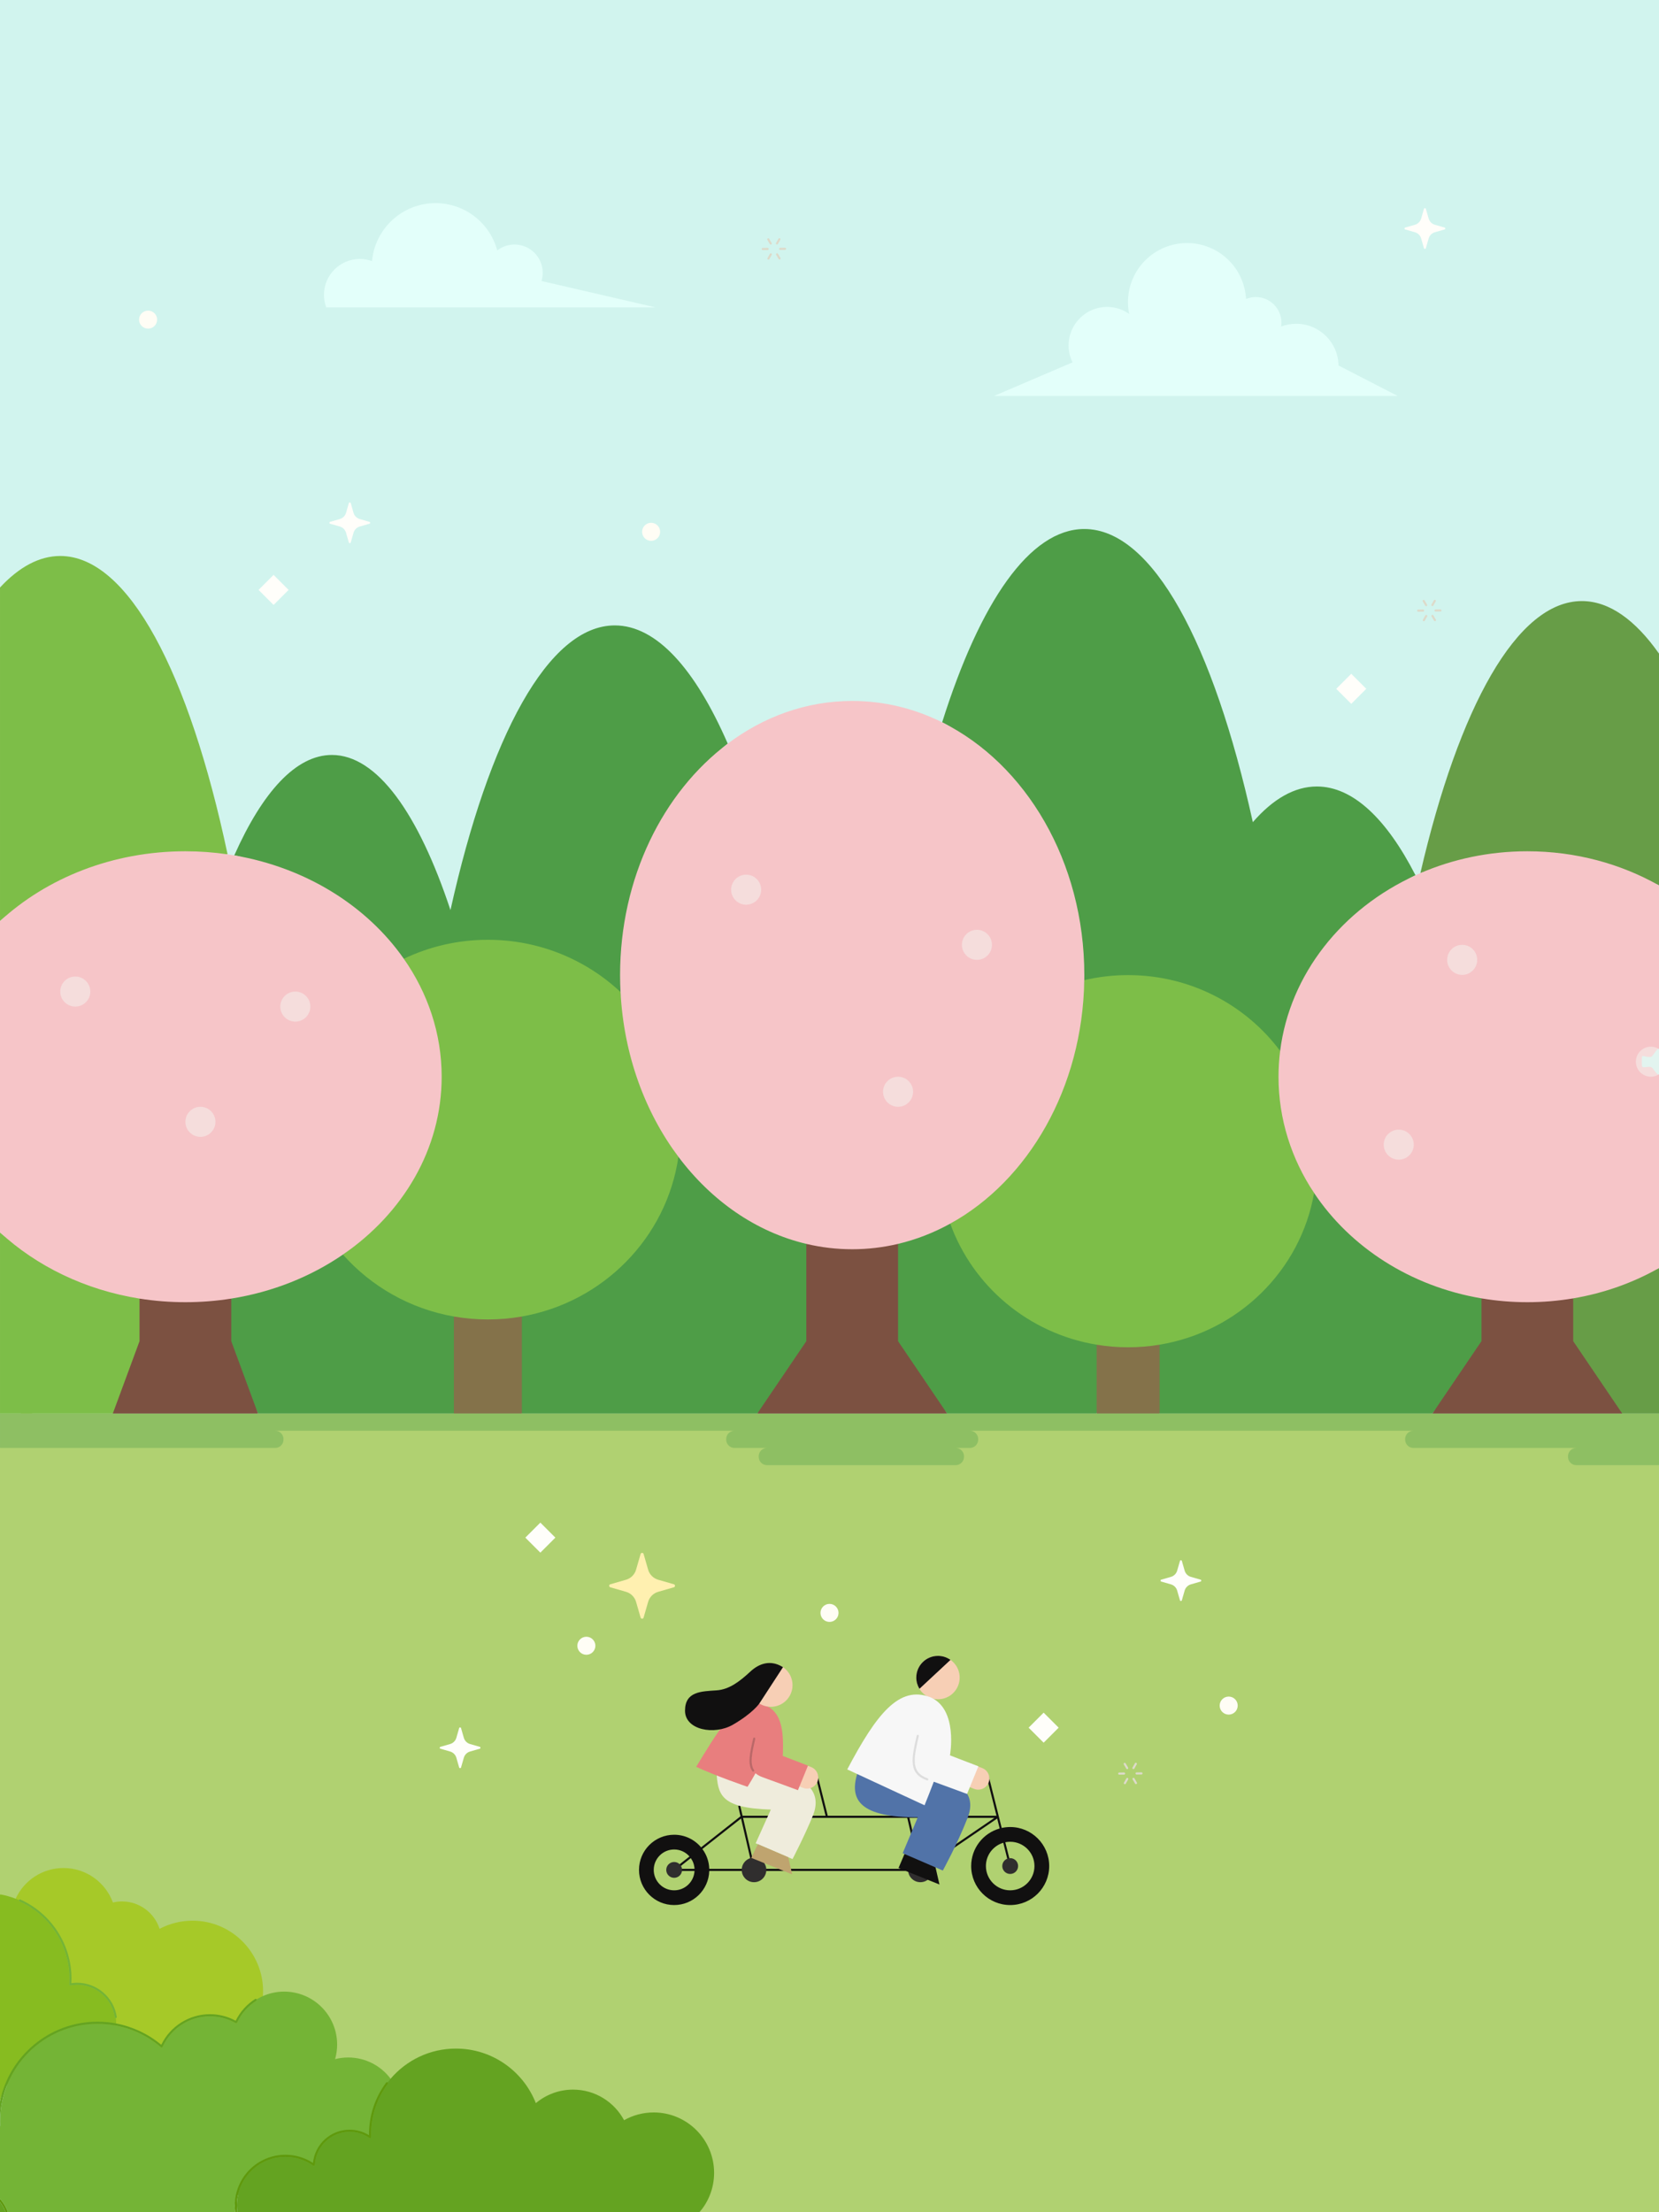 <?xml version="1.0" encoding="utf-8"?><!-- Generator: Adobe Illustrator 15.0.0, SVG Export Plug-In . SVG Version: 6.00 Build 0)  --><!DOCTYPE svg PUBLIC "-//W3C//DTD SVG 1.1//EN" "http://www.w3.org/Graphics/SVG/1.1/DTD/svg11.dtd"><svg xmlns="http://www.w3.org/2000/svg" xmlns:xlink="http://www.w3.org/1999/xlink" version="1.1" id="Layer_1" x="0px" y="0px" width="100%" height="100%" viewBox="0 0 788.171 1050.895" enable-background="new 0 0 788.171 1050.895" xml:space="preserve" preserveAspectRatio="none">
<rect x="0" y="0" width="788.171" height="1050.895" fill="#808080" stroke="none"/>
<polygon id="svg8" fill="#D1F4EE" points="788.171,0 0.001,0 0,0 0,279.088 0.001,279.087 0.001,279.088 0.001,437.546   0.001,585.441 0.001,671.49 0.001,687.838 0.001,899.884 0.001,998.241 0.001,1010.02 0.001,1044.503 0.001,1046.054   0.001,1050.895 2.698,1050.895 3.764,1050.895 111.778,1050.895 112.79,1050.895 332.32,1050.895 788.171,1050.895 788.171,696.012   788.171,687.838 788.171,671.49 788.171,602.381 788.171,510.363 788.171,498.344 788.171,420.607 788.171,310.487 788.171,0 "/>
<path id="svg9" fill="#B0D171" d="M780.505,680.297l-4.5-5.5h-751.5l-13.5-5L0,687.838v212.046  c2.568,0.46,2.963,21.663,5.339,22.58c3.956-8.603,12.646-14.58,22.735-14.58c10.784,0,19.974,6.823,23.489,16.387  c1.382-0.323,2.813-0.512,4.294-0.512c8.362,0,15.439,5.466,17.878,13.017c4.671-2.47,9.993-3.875,15.644-3.875  c18.515,0,33.523,15.01,33.523,33.523c0,0.774-0.037,1.54-0.088,2.302c3.091-1.357,6.503-2.123,10.097-2.123  c13.903,0,25.173,11.271,25.173,25.173c0,2.393-0.341,4.703-0.965,6.896c1.989-0.505,4.07-0.774,6.214-0.774  c8.244,0,15.563,3.963,20.154,10.088c7.48-8.759,18.596-14.317,31.018-14.317c17.277,0,32.035,10.749,37.979,25.921  c4.778-4.012,10.938-6.431,17.665-6.431c10.498,0,19.618,5.885,24.251,14.533c4.159-2.346,4.24,4.106,9.355,4.106  c15.849,0,23.417-3.726,23.417,12.125c0,7.145,9.47,1.948,5.148,6.972h455.85V696.012L780.505,680.297z"/>
<g id="basic_31_">
	<path fill="#679D47" d="M751.531,285.536c-30.826,0-58.393,50.247-76.729,129.23c15.395-6.65,29.014,58.03,47.203,58.03   c22.973,0,48.021-62.464,66.166-52.189v-110.12C776.826,294.383,764.464,285.536,751.531,285.536"/>
	<path fill="#679D47" d="M718.005,647.797l52.699,23.692h17.467v-69.108c-12.264,6.944-61.434-19.072-76.166-16.584L718.005,647.797   z"/>
	<path fill="#A6C928" d="M4.756,922.547c-1.72,19.467,2.162-2.126,2.413-2.012c14.785,6.639,26.156,17.7,26.156,33.904   c0,0.677-0.021,1.379-0.065,2.177c0.961-0.145,1.875-0.216,2.778-0.216c9.362,0,17.442,6.977,18.793,16.228   c0.04,0.273-0.15,0.526-0.423,0.566c-0.007,0.001-0.014,0.001-0.019,0.002c0.084,0.723,0.141,1.452,0.141,2.197   c0,0.116-0.011,0.229-0.013,0.343c7.848,1.495,15.245,4.957,21.446,10.13c4.269-8.849,13.273-14.53,23.128-14.53   c4.269,0,8.485,1.069,12.227,3.101c2.079-4.216,5.266-7.772,9.238-10.311c0.234-0.147,0.542-0.081,0.691,0.151   c0.004,0.007,0.004,0.014,0.008,0.02c0.959-0.586,2.607-15.619,3.646-16.075c0.052-0.762,0.088-1.526,0.088-2.302   c0-18.514-15.009-33.523-33.523-33.523c-5.65,0-10.972,1.405-15.644,3.875c-2.438-7.551-9.517-13.017-17.878-13.017   c-1.48,0-2.912,0.188-4.294,0.512c-3.516-9.563-12.705-16.387-23.488-16.387c-10.09,0-18.78,5.978-22.736,14.58   c0.521,0.201-1.43,18.615-0.92,18.837c0.001-0.004-0.252,8.504-0.25,8.5"/>
	<path fill="#87BC20" d="M52.339,980.464c2.979,0-0.065-19.786,2.827-19.235c0.002-0.115,0.014-0.228,0.014-0.343   c0-0.745-0.058-1.477-0.143-2.198c-0.018,0.002-0.036,0.004-0.053,0.004c-0.245,0-0.458-0.179-0.495-0.428   c-1.279-8.764-8.932-15.372-17.803-15.372c-1.037,0-2.093,0.099-3.228,0.306c-0.151,0.024-0.307-0.017-0.423-0.12   c-0.115-0.102-0.175-0.253-0.166-0.406c0.072-1.043,0.104-1.914,0.104-2.74c0-15.81-9.321-30.211-23.747-36.69   c-0.249-0.11-0.36-0.399-0.254-0.649c-0.511-0.222-1.027-0.43-1.547-0.63c-2.376-0.918-4.858-1.616-7.427-2.076v98.356   c4.385-21.57,34.159-16.777,57.006-16.777L52.339,980.464z"/>
	<path fill="#74B436" d="M9.227,903.241c14.427,6.479,23.747,20.88,23.747,36.689c0,0.826-0.031,1.697-0.103,2.74   c-0.01,0.154,0.05,0.304,0.166,0.407c0.115,0.103,0.27,0.144,0.422,0.119c1.134-0.206,2.19-0.307,3.227-0.307   c8.871,0,16.524,6.609,17.805,15.373c0.036,0.249,0.25,0.428,0.494,0.428c0.017,0,0.034-0.002,0.054-0.004   c0.005,0,0.012,0,0.019-0.002c0.273-0.039,0.462-0.294,0.423-0.566c-1.351-9.251-9.431-16.229-18.794-16.229   c-0.902,0-1.816,0.072-2.777,0.217c0.045-0.798,0.065-1.5,0.065-2.177c0-16.204-9.553-30.963-24.338-37.602   c-0.251-0.114-0.548,0-0.661,0.251c-0.001,0.003-0.001,0.007-0.002,0.011C8.868,902.84,8.978,903.129,9.227,903.241z"/>
	<path fill="#74B436" d="M185.574,987.48c-4.592-6.124-11.91-10.088-20.154-10.088c-2.144,0-4.225,0.27-6.214,0.775   c0.624-2.193,0.965-4.505,0.965-6.896c0-13.902-11.27-25.172-25.173-25.172c-3.594,0-7.006,0.765-10.097,2.123   c-1.038,0.455-2.038,0.979-2.997,1.565c0.133,0.231,0.067,0.527-0.161,0.673c-3.964,2.531-7.112,6.118-9.102,10.373   c-0.061,0.127-0.169,0.224-0.303,0.266s-0.277,0.024-0.398-0.042c-3.706-2.113-7.925-3.23-12.2-3.23   c-9.681,0-18.511,5.708-22.497,14.542c-0.063,0.144-0.193,0.248-0.346,0.282c-0.153,0.033-0.315-0.006-0.436-0.108   c-8.384-7.195-19.081-11.157-30.121-11.157c-25.521,0-46.286,20.765-46.286,46.287c0,0.685,0.021,1.362,0.052,2.038   c0.005,0.116-0.04,0.22-0.106,0.309v34.484c1.647,1.845,2.936,4.007,3.764,6.39h108.016c-0.147-1.075-0.229-2.16-0.229-3.249   c0-13.259,24.697-11.348,37.956-11.348l-7.667-3.5c4.681,0,5.264-4.541,9.167-2c0.888-8.918,14.597-6.751,23.646-6.751   c3.266,0,6.423,0.898,9.191,2.607c-0.002-0.118-0.004-0.237-0.004-0.356c0-8.946-1.657-21.341,3.667-28.5   c0.165-0.219,0.478-0.266,0.699-0.102c0,0,0.005,0.006,0.008,0.008C188.671,997.104,185.084,988.054,185.574,987.48z"/>
	<path fill="#64A321" d="M0.106,1009.712c-0.029-0.677-0.053-1.354-0.053-2.039c0-25.523,20.766-46.287,46.287-46.287   c11.04,0,21.738,3.962,30.121,11.157c0.121,0.103,0.283,0.142,0.435,0.107c0.153-0.033,0.282-0.138,0.348-0.281   c3.984-8.834,12.814-14.542,22.496-14.542c4.274,0,8.494,1.116,12.2,3.23c0.12,0.067,0.266,0.084,0.398,0.042   s0.243-0.139,0.302-0.265c1.99-4.255,5.139-7.843,9.104-10.374c0.227-0.146,0.294-0.441,0.16-0.672   c-0.004-0.006-0.004-0.014-0.009-0.02c-0.147-0.233-0.457-0.3-0.689-0.152c-3.974,2.537-7.16,6.095-9.239,10.311   c-3.742-2.03-7.958-3.101-12.227-3.101c-9.854,0-18.859,5.682-23.128,14.53c-6.201-5.173-13.599-8.635-21.445-10.129   c-2.894-0.551-5.846-0.843-8.826-0.843c-22.845,0-41.957,16.285-46.34,37.856v11.777C0.066,1009.93,0.111,1009.827,0.106,1009.712"/>
	<path fill="#64A321" d="M310.561,1003.496c-5.115,0-9.914,1.346-14.073,3.69c-4.633-8.649-13.753-14.533-24.251-14.533   c-6.728,0-12.888,2.419-17.665,6.43c-5.944-15.171-20.701-25.921-37.979-25.921c-12.422,0-23.538,5.561-31.018,14.318   c-0.49,0.572-0.965,1.158-1.423,1.757c0.214,0.167,0.258,0.474,0.096,0.692c-5.195,6.983-7.941,15.289-7.941,24.019   c0,0.335,0.013,0.666,0.024,0.998l0.008,0.288c0.007,0.188-0.094,0.365-0.26,0.455c-0.165,0.089-0.369,0.079-0.525-0.029   c-2.785-1.938-6.048-2.963-9.433-2.963c-8.81,0-16.058,6.898-16.5,15.705c-0.01,0.182-0.118,0.344-0.281,0.424   s-0.356,0.065-0.507-0.04c-3.895-2.74-8.472-4.187-13.237-4.187c-12.707,0-23.045,10.338-23.045,23.045   c0,1.09,0.087,2.175,0.24,3.249h219.531c4.32-5.023,6.938-11.554,6.938-18.698C339.259,1016.346,326.41,1003.496,310.561,1003.496"/>
	<path fill="#64A321" d="M0.001,1050.894h2.697c-0.649-1.759-1.561-3.388-2.697-4.84V1050.894z"/>
	<path fill="#5F990D" d="M135.596,1024.6c4.765,0,9.342,1.447,13.236,4.187c0.15,0.105,0.344,0.12,0.507,0.04   c0.163-0.081,0.271-0.243,0.28-0.424c0.443-8.807,7.691-15.705,16.5-15.705c3.386,0,6.649,1.024,9.434,2.963   c0.156,0.108,0.359,0.118,0.524,0.029c0.166-0.09,0.269-0.267,0.261-0.455l-0.009-0.288c-0.011-0.332-0.022-0.663-0.022-0.998   c0-8.729,2.745-17.036,7.939-24.019c0.162-0.219,0.119-0.525-0.095-0.692c-0.003-0.002-0.004-0.006-0.004-0.006   c-0.226-0.166-0.538-0.119-0.703,0.1c-5.324,7.159-8.138,15.671-8.138,24.617c0,0.119,0.002,0.238,0.004,0.356   c-2.769-1.709-5.926-2.607-9.191-2.607c-9.049,0-16.545,6.864-17.433,15.782c-3.903-2.541-8.41-3.88-13.091-3.88   c-13.259,0-24.046,10.786-24.046,24.045c0,1.089,0.082,2.174,0.229,3.249h1.011c-0.152-1.074-0.24-2.159-0.24-3.249   C112.55,1034.938,122.889,1024.6,135.596,1024.6"/>
	<path fill="#5F990D" d="M0.001,1046.054c1.137,1.451,2.048,3.081,2.697,4.84h1.065c-0.828-2.383-2.117-4.546-3.763-6.391V1046.054z   "/>
	<path fill="#4E9D47" d="M491.031,491.895c0,0.804-0.014,1.604-0.025,2.402c6.684-1.567,13.656-2.402,20.826-2.402   c29.635,0,113.848,22.56,130.174,44.402c4.604-36.574-4.295-104.617,30.479-120.498c-13.707-26.779-29.734-42.184-46.863-42.184   c-10.664,0-20.9,5.985-30.416,16.949c-18.721-84.851-47.623-139.262-80.057-139.262c-25.893,0-49.531,34.676-67.539,91.827   C487.289,362.848,491.031,437.869,491.031,491.895z"/>
	<path fill="#4E9D47" d="M621.005,535.797c-6.43,36.843-73.074,52.81-110.5,59l9.357,17.766   c-31.406-24.758-70.67-100.328-79.857-125.766c-7.811,4.307-55.117,47.565-63.794,49.619v0.99   c-23.652-22.17-49.155-51.557-59.597-65.152c1.168-46.416,6.372-101.879,29.131-118.983   c-15.499-35.563-33.903-56.173-53.645-56.173c-31.599,0-59.771,52.8-78.091,135.232c-15.243-45.988-34.885-73.691-56.327-73.691   c-17.027,0-32.921,17.482-46.378,47.706c34.027,5.783,84.702,76.558,102.249,101.652c12.064-5.78,25.609-9.024,39.926-9.024   c15.643,0,30.359,3.887,43.236,10.711c-21.154,29.959-55.857,62.787-83.136,77.156c-9.996-5.194-18.904-12.149-26.282-20.463   c-15.205,10.439-74.539,19.28-94.292,22.42v20.226l29.556,62.468h93.067l10.369-32.198l21.934,32.197H359.78l47.346-51.605   l42.83,51.606h71.045l10.219-37.358l19.674,37.357h129.633l42.479-54.692v-20.335C689.283,590.769,638.113,561.503,621.005,535.797   z"/>
	<path fill="#84724A" d="M228.006,602.797l2,3c-5.512,0-9.134,20.519-14.377,19.598v46.096h32.302v-46.096   C242.688,626.315,233.518,602.797,228.006,602.797z"/>
	<path fill="#84724A" d="M531.005,601.797c-5.092,0-5.145,37.797-10.004,36.993v32.7h29.895v-32.7   C546.033,639.594,536.099,601.797,531.005,601.797z"/>
	<path fill="#7DBE48" d="M108.123,405.843c-18.265-86.144-47.079-141.728-79.502-141.728c-9.945,0-19.554,5.232-28.62,14.973   v158.459c22.172-20.43,60.696-3.75,95.339-3.75C102.168,433.797,101.601,404.892,108.123,405.843"/>
	<path fill="#7DBE48" d="M90.007,641.797L85.34,593.13c-25.858-4.11-67.929,8.354-85.339-7.688v86.048h53.593L90.007,641.797z"/>
	<path fill="#7DBE48" d="M231.78,446.438c-14.315,0-27.86,3.244-39.927,9.024c11.399,16.301-31.847,34.46-31.847,55.002   c0,34.328,31.464,65.91,2.914,85.511c13.402,15.098,31.827,25.753,52.708,29.42c5.243,0.922,10.64,1.402,16.151,1.402   s10.908-0.48,16.15-1.402c38.58-6.775,68.784-37.396,74.383-75.85c-7.38-9.834,5.635-32.268,1.026-44.415   c-5.281-13.923-27.707-17.868-28.533-33.868C278.399,455.879,256.209,446.438,231.78,446.438"/>
	<path fill="#7DBE48" d="M535.949,463.214c-7.172,0-14.145,0.835-20.826,2.402c-0.326,21.279-35.805,24.568-43.783,42.181   c-11.23,24.796,1.773,61.541-19.885,73.479c10.75,29.759,37.213,52.164,69.547,57.514c4.859,0.804,9.852,1.229,14.947,1.229   c5.094,0,10.086-0.426,14.945-1.229c37.426-6.192,66.986-35.23,73.418-72.075c-10.73-16.125-0.305-35.383-0.305-55.585   c0-4.148-16.334-7.874-15.828-11.898C591.853,477.389,565.582,463.214,535.949,463.214"/>
</g>
<path id="svg4" fill="#8EBF63" d="M770.705,671.489h-90.178H550.894h-29.893h-71.043H359.78H247.932h-32.303h-93.068H53.594  H0.001v16.349h130.74c2.171,0,3.946-1.775,3.946-3.945v-0.283c0-2.17-1.775-3.945-3.946-3.945h218.216  c-2.181,0-3.946,1.767-3.946,3.945v0.283c0,2.179,1.766,3.945,3.946,3.945h15.441c-2.178,0-3.944,1.767-3.944,3.945v0.283  c0,2.18,1.767,3.946,3.944,3.946h89.64c2.172,0,3.945-1.776,3.945-3.946v-0.283c0-2.17-1.773-3.945-3.945-3.945h6.744  c2.17,0,3.945-1.775,3.945-3.945v-0.283c0-2.17-1.775-3.945-3.945-3.945h210.729c-2.178,0-3.945,1.767-3.945,3.945v0.283  c0,2.179,1.768,3.945,3.947,3.945h77.371c-2.178,0-3.945,1.767-3.945,3.945v0.283c0,2.18,1.768,3.946,3.945,3.946h39.287v-8.175  v-16.349H770.705z"/>
<g id="basic_35_">
	<path fill="#7C5141" d="M66.288,616.886v20.225l-12.694,34.379h68.967l-12.693-34.379v-20.225   c-7.069,1.124-15.088-26.421-22.527-26.421C79.902,590.465,73.357,618.01,66.288,616.886"/>
	<path fill="#7C5141" d="M426.66,637.11v-46.215c-7.045,1.667-24.525-35.098-31.986-35.098l5.333,7.334   c-7.461,0-9.883,29.431-16.927,27.764v46.215l-23.3,34.379h90.178L426.66,637.11z"/>
	<path fill="#7C5141" d="M680.529,671.489h90.176l-23.299-34.379v-20.335c-7.064,1.193-20.621-28.311-28.066-28.311   s-8.451,29.504-15.514,28.311v20.335L680.529,671.489z"/>
</g>
<g id="svg1" fill="#F6C5C8">
	<path d="M88.077,618.599c7.439,0,14.72-0.589,21.79-1.713c19.753-3.141,37.848-10.472,53.053-20.91   c28.552-19.601,46.911-50.154,46.911-84.481c0-20.543-6.579-39.73-17.977-56.033c-17.546-25.093-46.523-43.334-80.549-49.116   c-1.058-0.181-2.117-0.347-3.184-0.502c-6.521-0.951-13.216-1.453-20.045-1.453c-34.642,0-65.905,12.728-88.077,33.157v147.895   c17.411,16.043,40.43,27.334,66.287,31.444C73.358,618.01,80.64,618.599,88.077,618.599"/>
	<path d="M294.592,463.215c0,2.703,0.077,5.384,0.216,8.047c1.547,29.959,11.669,57.178,27.507,78.283   c15.616,20.81,36.783,35.674,60.765,41.35c7.044,1.668,14.331,2.548,21.79,2.548c7.461,0,14.746-0.88,21.791-2.548   c8.676-2.053,16.984-5.313,24.795-9.619c37.041-20.417,62.881-64.422,63.666-115.659c0.014-0.8,0.027-1.599,0.027-2.401   c0-54.027-27.861-100.367-67.539-120.084c-13.145-6.532-27.584-10.145-42.74-10.145c-21.754,0-42.037,7.443-59.125,20.284   C314.994,376.381,294.592,416.982,294.592,463.215"/>
	<path d="M674.802,414.766c-0.777,0.336-1.551,0.683-2.318,1.033c-34.773,15.88-59.701,46.858-64.305,83.432   c-0.506,4.025-0.775,8.115-0.775,12.264c0,20.202,6.178,39.096,16.908,55.221c17.105,25.706,45.791,44.367,79.514,50.061   c7.063,1.192,14.344,1.822,21.791,1.822c7.443,0,14.725-0.63,21.789-1.822c14.732-2.487,28.502-7.45,40.766-14.395v-92.018   c-1.111,0.713-2.746-3.565-4.164-3.565c-3.945,0-4,1.276-4-2.667s0.055-2,4-2c1.418,0,3.053-4.499,4.164-3.787v-77.736   c-18.145-10.274-39.584-16.219-62.555-16.219C707.425,404.389,690.197,408.116,674.802,414.766"/>
</g>
<g id="basic_30_">
	<path opacity="0.51" fill="#F4F3EF" d="M95.218,525.774c-3.943,0-7.141,3.197-7.141,7.14c0,3.944,3.197,7.142,7.141,7.142   s7.141-3.197,7.141-7.142C102.358,528.972,99.161,525.774,95.218,525.774"/>
	<path opacity="0.51" fill="#F4F3EF" d="M35.763,463.892c-3.943,0-7.142,3.197-7.142,7.141c0,3.944,3.198,7.141,7.142,7.141   c3.942,0,7.14-3.196,7.14-7.141C42.902,467.089,39.705,463.892,35.763,463.892"/>
	<path opacity="0.51" fill="#F4F3EF" d="M140.307,485.313c3.942,0,7.14-3.196,7.14-7.14c0-3.944-3.197-7.141-7.14-7.141   c-3.943,0-7.142,3.196-7.142,7.141C133.165,482.116,136.363,485.313,140.307,485.313"/>
	<path opacity="0.51" fill="#F4F3EF" d="M354.489,415.496c-3.943,0-7.141,3.197-7.141,7.141s3.197,7.141,7.141,7.141   c3.942,0,7.141-3.197,7.141-7.141S358.432,415.496,354.489,415.496"/>
	<path opacity="0.51" fill="#F4F3EF" d="M464.13,455.972c3.941,0,7.141-3.196,7.141-7.14c0-3.944-3.199-7.141-7.141-7.141   c-3.943,0-7.143,3.196-7.143,7.141C456.988,452.775,460.187,455.972,464.13,455.972"/>
	<path opacity="0.51" fill="#F4F3EF" d="M426.66,511.494c-3.943,0-7.141,3.197-7.141,7.14c0,3.944,3.197,7.142,7.141,7.142   s7.141-3.197,7.141-7.142C433.8,514.691,430.603,511.494,426.66,511.494"/>
	<path opacity="0.51" fill="#F4F3EF" d="M694.664,463.112c3.941,0,7.141-3.196,7.141-7.14c0-3.944-3.199-7.141-7.141-7.141   c-3.943,0-7.143,3.196-7.143,7.141C687.521,459.916,690.72,463.112,694.664,463.112"/>
	<path opacity="0.51" fill="#F4F3EF" d="M664.527,536.617c-3.943,0-7.141,3.197-7.141,7.141s3.197,7.141,7.141,7.141   s7.141-3.197,7.141-7.141S668.47,536.617,664.527,536.617"/>
	<path opacity="0.51" fill="#F4F3EF" d="M777.185,504.354c0,3.944,3.195,7.141,7.141,7.141c1.418,0,2.734-0.418,3.846-1.131v-12.019   c-1.111-0.713-2.428-1.131-3.846-1.131C780.38,497.214,777.185,500.41,777.185,504.354"/>
	<path fill="#E3FFFA" d="M664.031,188.101l-28.121-14.479c-0.16-10.974-9.1-19.82-20.109-19.82c-2.52,0-4.928,0.468-7.152,1.313   c0.09-0.594,0.15-1.196,0.15-1.815c0-6.737-5.463-12.201-12.201-12.201c-1.639,0-3.203,0.329-4.631,0.915   c-0.785-14.797-13.031-26.554-28.023-26.554c-15.5,0-28.064,12.565-28.064,28.065c0,1.912,0.191,3.78,0.557,5.586   c-2.967-2.079-6.574-3.31-10.473-3.31c-10.104,0-18.291,8.188-18.291,18.289c0,2.892,0.689,5.616,1.883,8.047l-37.314,15.963   H664.031z"/>
	<path fill="#E3FFFA" d="M154.968,146.027h0.02H311.48l-54.229-12.535h-0.002c0.38-1.242,0.587-2.559,0.587-3.924   c0-7.406-6.005-13.411-13.411-13.411c-3.09,0-5.928,1.056-8.195,2.812c-3.461-12.939-15.262-22.471-29.293-22.471   c-15.81,0-28.786,12.098-30.195,27.539c-1.804-0.65-3.742-1.022-5.771-1.022c-9.428,0-17.068,7.643-17.068,17.068   c0,2.093,0.394,4.088,1.084,5.94L154.968,146.027z"/>
	<path id="svg9_13_" fill="#111010" d="M479.925,867.913c-1.381,0-2.723,0.162-4.018,0.449l-6.305-25.15   c-0.068-0.269-0.34-0.432-0.607-0.363c-0.268,0.066-0.43,0.338-0.363,0.605l4.789,19.104h-41.607l-1.047-4.523   c-0.064-0.27-0.33-0.435-0.602-0.375c-0.268,0.063-0.436,0.33-0.375,0.6l0.996,4.299h-37.528l-4.85-19.346   c-0.066-0.269-0.339-0.431-0.605-0.363c-0.27,0.066-0.431,0.338-0.364,0.606l4.789,19.103h-39.447l-1.048-4.523   c-0.063-0.27-0.33-0.435-0.601-0.375c-0.268,0.063-0.435,0.33-0.375,0.6l1.052,4.539l-18.728,14.76   c-3.063-3.652-7.656-5.979-12.796-5.979c-9.226,0-16.702,7.479-16.702,16.702s7.477,16.701,16.702,16.701   c9.055,0,16.409-7.212,16.675-16.202h100.144c0.02,0,0.035-0.015,0.055-0.018c0.033,0.008,0.064,0.018,0.1,0.018   c0.037,0,0.074-0.004,0.113-0.013c0.162-0.038,0.281-0.155,0.34-0.298l36.039-24.595l1.188,4.735   c-7.811,2.181-13.547,9.331-13.547,17.838c0,10.236,8.297,18.533,18.533,18.533s18.535-8.297,18.535-18.533   C498.46,876.211,490.162,867.913,479.925,867.913z M392.847,863.558c0.009,0,0.016,0.008,0.024,0.008   c0.022,0,0.046-0.005,0.068-0.008h38.08l5.611,24.223h-78.007l-5.61-24.223H392.847z M352.059,863.875l5.538,23.905h-20.636   c-0.104-3.529-1.302-6.777-3.27-9.43L352.059,863.875z M329.961,887.78h-8.233l6.468-5.098   C329.228,884.138,329.864,885.888,329.961,887.78z M320.286,897.982c-5.351,0-9.702-4.353-9.702-9.701   c0-5.351,4.352-9.702,9.702-9.702c2.904,0,5.508,1.29,7.288,3.32l-7.599,5.988c-0.167,0.132-0.231,0.355-0.161,0.557   c0.068,0.201,0.259,0.336,0.472,0.336h9.676C329.699,893.897,325.467,897.982,320.286,897.982z M437.56,887.364l-5.514-23.807   h40.396L437.56,887.364z M479.925,897.981c-6.359,0-11.533-5.174-11.533-11.533c0-5.219,3.484-9.633,8.248-11.053l2.801,11.174   c0.057,0.227,0.26,0.378,0.484,0.378c0.039,0,0.08-0.005,0.121-0.015c0.27-0.066,0.432-0.339,0.363-0.607l-2.801-11.179   c0.748-0.153,1.523-0.233,2.316-0.233c6.359,0,11.535,5.174,11.535,11.535C491.46,892.808,486.285,897.981,479.925,897.981z"/>
	<path fill="#302E2E" d="M443.103,888.28c0,3.228-2.615,5.844-5.844,5.844c-3.227,0-5.844-2.616-5.844-5.844   c0-3.227,2.617-5.842,5.844-5.842C440.488,882.438,443.103,885.054,443.103,888.28"/>
	<path fill="#302E2E" d="M364.069,888.28c0,3.228-2.615,5.844-5.844,5.844c-3.226,0-5.843-2.616-5.843-5.844   c0-3.227,2.617-5.842,5.843-5.842C361.454,882.438,364.069,885.054,364.069,888.28"/>
	<path fill="#302E2E" d="M324.045,888.28c0,2.076-1.684,3.76-3.76,3.76s-3.76-1.684-3.76-3.76c0-2.075,1.684-3.758,3.76-3.758   S324.045,886.205,324.045,888.28"/>
	<path fill="#302E2E" d="M483.685,886.447c0,2.076-1.684,3.759-3.76,3.759s-3.76-1.683-3.76-3.759c0-2.075,1.684-3.759,3.76-3.759   S483.685,884.372,483.685,886.447"/>
</g>
<path id="svg7" fill="#EFECDC" d="M340.377,841.695c0.717,10.753,1.731,17.205,25.837,17.923l-7.198,16.01l17.504,7.513  c0,0,5.883-11.284,9.707-20.722c3.823-9.439-0.398-18.334-20.013-20.724"/>
<path id="svg6" fill="#E87E7E" d="M371.891,834.149c0.535-12.256-0.359-22.533-10.963-24.908l-0.009,0.058  c-0.059-0.019-0.113-0.042-0.173-0.06c-10.453-3.049-20.37,14.295-29.992,30.066c9.622,4.489,24.387,9.501,24.387,9.501  c1.391-2.226,2.652-4.37,3.797-6.439c0.852,0.749,1.968,1.384,3.407,1.903c8.561,3.092,16.744,6.147,16.744,6.147l0.726-1.774  l5.813-3.707l-1.795-6.11l0.027-0.067C383.859,838.759,380.772,837.515,371.891,834.149z"/>
<polygon id="svg5" fill="#BFA46F" points="360.05,876.071 356.908,882.559 376.351,890.391 374.493,882.267 "/>
<g id="basic_33_">
	<path fill="#F7CFB5" d="M455.927,796.919c0,5.691-4.613,10.305-10.307,10.305c-5.689,0-10.305-4.613-10.305-10.305   s4.615-10.305,10.305-10.305C451.314,786.614,455.927,791.228,455.927,796.919"/>
	<path fill="#F7CFB5" d="M462.782,849.786l-5.323-2.113c-2.711-1.076-4.049-4.176-2.975-6.887c1.078-2.711,4.178-4.049,6.889-2.973   l5.322,2.113c2.712,1.078,4.049,4.176,2.973,6.888C468.591,849.525,465.492,850.862,462.782,849.786"/>
	<path fill="#F7CFB5" d="M385.385,839.44l-1.553-0.614l-4.018,9.817l1.67,0.66c2.713,1.074,5.81-0.268,6.883-2.98   C389.439,843.611,388.098,840.514,385.385,839.44z"/>
	<path fill="#F7CFB5" d="M376.52,800.505c0,5.691-4.614,10.306-10.307,10.306c-5.689,0-10.304-4.614-10.304-10.306   c0-5.69,4.614-10.305,10.304-10.305C371.906,790.2,376.52,794.814,376.52,800.505"/>
</g>
<path id="svg3" fill="#5173A8" d="M407.224,842.731c-3.822,12.701,1.912,20.587,28.795,20.587l-7.168,17.026l0.972,0.42  l8.071,5.249l6.451,1.028l3.576,1.547c0,0,6.736-12.164,11.754-24.99s-4.391-19.994-33.381-26.088"/>
<path id="svg2" fill="#F7F7F7" d="M464.812,839.064l-13.492-5.197c0,0,4.055-22.163-9.504-27.681v0.002v-0.001  c-14.633-5.517-25.318,7.839-39.299,34.362l36.729,17.033c1.602-3.971,3.072-7.693,4.385-11.192  c8.447,3.069,15.805,5.816,15.805,5.816L464.812,839.064z"/>
<g id="svg0" fill="#111010">
	<path d="M445.623,786.613c-5.691,0-10.307,4.614-10.307,10.306c0,1.955,0.555,3.774,1.498,5.332l14.748-13.742   C449.884,787.319,447.837,786.613,445.623,786.613"/>
	<polygon points="429.714,880.718 426.882,887.388 446.324,895.22 444.468,887.095  "/>
	<path id="svg0_113_" d="M371.993,791.973c-6.049-3.813-11.573-1.548-15.41,2.005   c-5.214,4.825-10.112,8.59-16.147,9.008c-7.274,0.504-14.994,0.478-14.994,9.677c0,9.141,13.869,11.776,22.762,6.632   c9.497-5.496,12.544-10.055,12.544-10.055L371.993,791.973z"/>
</g>
<g id="bsaic">
	<path fill="#DDDACA" d="M369.607,120.543c-0.14-0.238-0.446-0.317-0.685-0.178c-0.237,0.14-0.317,0.447-0.177,0.685l1.18,2.009   c0.094,0.159,0.261,0.247,0.432,0.247c0.086,0,0.173-0.022,0.253-0.069c0.238-0.14,0.317-0.446,0.179-0.685L369.607,120.543z"/>
	<path fill="#DDDACA" d="M366.462,120.385c-0.241-0.135-0.546-0.051-0.683,0.188l-1.147,2.027c-0.136,0.24-0.052,0.546,0.188,0.682   c0.079,0.044,0.163,0.064,0.246,0.064c0.175,0,0.344-0.091,0.436-0.254l1.148-2.025   C366.787,120.826,366.702,120.521,366.462,120.385"/>
	<path fill="#DDDACA" d="M362.386,118.786h0.004l2.329-0.019c0.277-0.002,0.499-0.228,0.497-0.503   c-0.003-0.275-0.226-0.497-0.5-0.497h-0.004l-2.33,0.019c-0.276,0.002-0.499,0.229-0.496,0.504   C361.888,118.565,362.112,118.786,362.386,118.786"/>
	<path fill="#DDDACA" d="M365.745,115.946c0.093,0.159,0.26,0.247,0.432,0.247c0.086,0,0.173-0.022,0.253-0.069   c0.237-0.14,0.317-0.447,0.177-0.685l-1.18-2.009c-0.14-0.237-0.446-0.317-0.685-0.178c-0.238,0.141-0.317,0.446-0.178,0.686   L365.745,115.946z"/>
	<path fill="#DDDACA" d="M368.889,116.104c0.078,0.044,0.163,0.064,0.246,0.064c0.174,0,0.343-0.091,0.436-0.253l1.148-2.026   c0.136-0.24,0.052-0.545-0.188-0.682c-0.241-0.136-0.545-0.052-0.682,0.188l-1.148,2.026   C368.564,115.663,368.649,115.968,368.889,116.104"/>
	<path fill="#DDDACA" d="M370.136,118.226c0.002,0.275,0.226,0.496,0.5,0.496h0.004l2.329-0.019   c0.276-0.003,0.498-0.228,0.496-0.504c-0.002-0.274-0.225-0.496-0.5-0.496h-0.004l-2.329,0.019   C370.356,117.725,370.134,117.949,370.136,118.226"/>
	<path fill="#DDDACA" d="M538.944,844.778c-0.14-0.238-0.445-0.318-0.685-0.178c-0.237,0.14-0.317,0.447-0.177,0.685l1.18,2.009   c0.093,0.157,0.26,0.246,0.432,0.246c0.085,0,0.173-0.022,0.252-0.069c0.238-0.141,0.318-0.446,0.179-0.685L538.944,844.778z"/>
	<path fill="#DDDACA" d="M535.798,844.62c-0.242-0.136-0.545-0.051-0.682,0.188l-1.148,2.026c-0.136,0.24-0.052,0.545,0.188,0.682   c0.079,0.044,0.163,0.064,0.245,0.064c0.176,0,0.345-0.091,0.437-0.253l1.148-2.026   C536.124,845.062,536.039,844.757,535.798,844.62"/>
	<path fill="#DDDACA" d="M534.552,842.499c-0.003-0.274-0.227-0.496-0.5-0.496h-0.004l-2.329,0.019   c-0.276,0.002-0.499,0.228-0.497,0.504c0.002,0.274,0.226,0.496,0.5,0.496h0.004l2.33-0.019   C534.332,843.001,534.554,842.775,534.552,842.499"/>
	<path fill="#DDDACA" d="M534.079,837.488c-0.238,0.14-0.317,0.446-0.179,0.686l1.181,2.007c0.094,0.159,0.261,0.247,0.432,0.247   c0.086,0,0.173-0.022,0.253-0.069c0.238-0.14,0.317-0.446,0.178-0.684l-1.18-2.008   C534.623,837.429,534.317,837.349,534.079,837.488"/>
	<path fill="#DDDACA" d="M538.226,840.34c0.078,0.044,0.162,0.064,0.246,0.064c0.174,0,0.343-0.091,0.436-0.253l1.148-2.027   c0.136-0.239,0.052-0.545-0.188-0.681c-0.242-0.136-0.546-0.051-0.682,0.188l-1.148,2.025   C537.901,839.898,537.986,840.203,538.226,840.34"/>
	<path fill="#DDDACA" d="M542.302,841.938h-0.004l-2.329,0.018c-0.276,0.002-0.498,0.229-0.496,0.504s0.225,0.496,0.5,0.496h0.004   l2.329-0.018c0.275-0.002,0.498-0.229,0.496-0.504C542.799,842.159,542.576,841.938,542.302,841.938"/>
	<path fill="#DDDACA" d="M680.978,292.326c-0.141-0.238-0.447-0.317-0.686-0.179c-0.237,0.141-0.317,0.447-0.178,0.686l1.181,2.008   c0.094,0.159,0.261,0.247,0.433,0.247c0.086,0,0.172-0.021,0.252-0.069c0.238-0.14,0.317-0.445,0.178-0.685L680.978,292.326z"/>
	<path fill="#DDDACA" d="M677.833,292.168c-0.24-0.135-0.546-0.052-0.683,0.188l-1.148,2.027c-0.137,0.239-0.051,0.545,0.189,0.681   c0.077,0.044,0.162,0.065,0.245,0.065c0.175,0,0.343-0.092,0.437-0.254l1.148-2.025   C678.158,292.609,678.072,292.305,677.833,292.168"/>
	<path fill="#DDDACA" d="M676.585,290.047c-0.002-0.275-0.227-0.496-0.5-0.496h-0.004l-2.329,0.019   c-0.276,0.002-0.498,0.228-0.496,0.504c0.002,0.274,0.226,0.496,0.5,0.496h0.004l2.329-0.019   C676.365,290.548,676.587,290.323,676.585,290.047"/>
	<path fill="#DDDACA" d="M677.546,287.976c0.086,0,0.173-0.022,0.253-0.069c0.237-0.14,0.317-0.446,0.178-0.684l-1.181-2.009   c-0.141-0.238-0.446-0.318-0.686-0.178c-0.236,0.141-0.316,0.446-0.177,0.685l1.181,2.008   C677.208,287.888,677.375,287.976,677.546,287.976"/>
	<path fill="#DDDACA" d="M680.259,287.887c0.078,0.044,0.162,0.065,0.246,0.065c0.174,0,0.343-0.091,0.436-0.253l1.148-2.027   c0.137-0.239,0.052-0.545-0.188-0.681c-0.239-0.137-0.545-0.053-0.682,0.188l-1.148,2.026   C679.934,287.446,680.019,287.751,680.259,287.887"/>
	<path fill="#DDDACA" d="M684.335,289.486h-0.004l-2.328,0.018c-0.277,0.002-0.5,0.229-0.498,0.505   c0.002,0.274,0.227,0.495,0.5,0.495h0.004l2.33-0.018c0.276-0.002,0.498-0.228,0.496-0.504   C684.833,289.707,684.61,289.486,684.335,289.486"/>
	<path fill="#FFFEFA" d="M551.677,751.302l4.615,1.332c1.434,0.412,2.554,1.532,2.968,2.967l1.33,4.615   c0.129,0.445,0.761,0.445,0.89,0l1.33-4.615c0.413-1.435,1.534-2.555,2.967-2.967l4.616-1.332c0.446-0.129,0.446-0.761,0-0.89   l-4.616-1.33c-1.433-0.413-2.554-1.534-2.967-2.967l-1.33-4.616c-0.129-0.445-0.761-0.445-0.89,0l-1.33,4.616   c-0.414,1.433-1.534,2.554-2.968,2.967l-4.615,1.33C551.231,750.541,551.231,751.173,551.677,751.302"/>
	<path fill="#FFFEFA" d="M175.537,247.901l-4.615-1.33c-1.434-0.413-2.554-1.533-2.968-2.967l-1.33-4.616   c-0.129-0.446-0.761-0.446-0.891,0l-1.329,4.616c-0.413,1.434-1.534,2.554-2.967,2.967l-4.616,1.33   c-0.446,0.129-0.446,0.762,0,0.891l4.616,1.33c1.433,0.413,2.554,1.533,2.967,2.967l1.329,4.615c0.13,0.446,0.762,0.446,0.891,0   l1.33-4.615c0.414-1.434,1.534-2.554,2.968-2.967l4.615-1.33C175.982,248.663,175.982,248.03,175.537,247.901"/>
	
		<rect x="251.62" y="725.496" transform="matrix(0.707 0.707 -0.707 0.707 591.746 32.481)" fill="#FFFEFA" width="10.09" height="10.09"/>
	
		<rect x="636.932" y="322.051" transform="matrix(-0.707 -0.707 0.707 -0.707 864.586 1012.349)" fill="#FFFEFA" width="10.091" height="10.09"/>
	
		<rect x="490.811" y="815.527" transform="matrix(-0.707 -0.707 0.707 -0.707 266.248 1751.426)" fill="#FFFEFA" width="10.09" height="10.089"/>
	
		<rect x="124.921" y="275.229" transform="matrix(0.707 0.707 -0.707 0.707 236.24 -9.813)" fill="#FFFEFA" width="10.09" height="10.09"/>
	<path fill="#FFFEFA" d="M227.943,829.819l-4.615-1.33c-1.434-0.414-2.554-1.534-2.968-2.967l-1.33-4.616   c-0.129-0.446-0.761-0.446-0.89,0l-1.33,4.616c-0.413,1.433-1.534,2.553-2.967,2.967l-4.616,1.33c-0.446,0.129-0.446,0.761,0,0.89   l4.616,1.33c1.433,0.414,2.554,1.534,2.967,2.967l1.33,4.616c0.129,0.446,0.761,0.446,0.89,0l1.33-4.616   c0.414-1.433,1.534-2.553,2.968-2.967l4.615-1.33C228.389,830.58,228.389,829.948,227.943,829.819"/>
	<path fill="#FFFEFA" d="M667.597,108.997l4.616,1.33c1.433,0.414,2.554,1.534,2.967,2.967l1.33,4.616   c0.13,0.446,0.761,0.446,0.89,0l1.33-4.616c0.414-1.433,1.535-2.553,2.967-2.967l4.617-1.33c0.445-0.129,0.445-0.761,0-0.89   l-4.617-1.33c-1.432-0.414-2.553-1.534-2.967-2.967l-1.33-4.616c-0.129-0.446-0.76-0.446-0.89,0l-1.33,4.616   c-0.413,1.433-1.534,2.553-2.967,2.967l-4.616,1.33C667.152,108.236,667.152,108.868,667.597,108.997"/>
	<path fill="#FFFDF5" d="M394.088,770.479c2.367,0,4.286-1.919,4.286-4.285c0-2.367-1.919-4.285-4.286-4.285   s-4.286,1.918-4.286,4.285C389.802,768.561,391.721,770.479,394.088,770.479"/>
	<path fill="#FFFDF5" d="M305.054,252.632c0,2.367,1.919,4.286,4.286,4.286s4.285-1.919,4.285-4.286s-1.918-4.285-4.285-4.285   S305.054,250.265,305.054,252.632"/>
	<path fill="#FFFDF5" d="M278.574,786.089c2.367,0,4.286-1.919,4.286-4.285c0-2.367-1.919-4.285-4.286-4.285   c-2.367,0-4.286,1.918-4.286,4.285C274.288,784.17,276.207,786.089,278.574,786.089"/>
	<path fill="#FFFDF5" d="M583.735,805.942c-2.367,0-4.286,1.919-4.286,4.286c0,2.366,1.919,4.285,4.286,4.285   s4.286-1.919,4.286-4.285C588.021,807.861,586.102,805.942,583.735,805.942"/>
	<path fill="#FFFDF5" d="M70.356,156.127c2.367,0,4.286-1.919,4.286-4.286s-1.919-4.285-4.286-4.285s-4.286,1.918-4.286,4.285   S67.989,156.127,70.356,156.127"/>
	<path fill="#FFF0B0" d="M289.958,754.028l7.445,2.146c2.313,0.667,4.12,2.475,4.787,4.786l2.146,7.446   c0.207,0.72,1.228,0.72,1.435,0l2.146-7.446c0.667-2.312,2.474-4.119,4.787-4.786l7.445-2.146c0.72-0.207,0.72-1.228,0-1.436   l-7.445-2.146c-2.313-0.666-4.12-2.475-4.787-4.786l-2.146-7.445c-0.207-0.72-1.228-0.72-1.435,0l-2.146,7.445   c-0.667,2.312-2.474,4.12-4.787,4.786l-7.445,2.146C289.238,752.801,289.238,753.821,289.958,754.028"/>
	<path id="svg1_86_" opacity="0.23" fill="#212121" d="M357.825,841.614c-0.16,0-0.317-0.077-0.414-0.219   c-2.33-3.436-1.202-8.416,0.358-15.312l0.06-0.26c0.061-0.269,0.328-0.438,0.599-0.378c0.269,0.062,0.438,0.33,0.376,0.599   l-0.058,0.261c-1.507,6.648-2.595,11.452-0.508,14.527c0.155,0.229,0.096,0.54-0.133,0.695   C358.019,841.586,357.922,841.614,357.825,841.614"/>
	<path id="basic_32_" opacity="0.12" fill="#212121" d="M440.558,845.776c-0.057,0-0.113-0.008-0.17-0.029   c-8.938-3.229-7.342-10.279-4.926-20.952l0.069-0.298c0.06-0.27,0.329-0.438,0.597-0.377c0.27,0.061,0.439,0.329,0.377,0.598   l-0.066,0.297c-2.383,10.517-3.818,16.864,4.289,19.793c0.261,0.094,0.395,0.379,0.301,0.64   C440.955,845.651,440.763,845.776,440.558,845.776"/>
</g>
</svg>